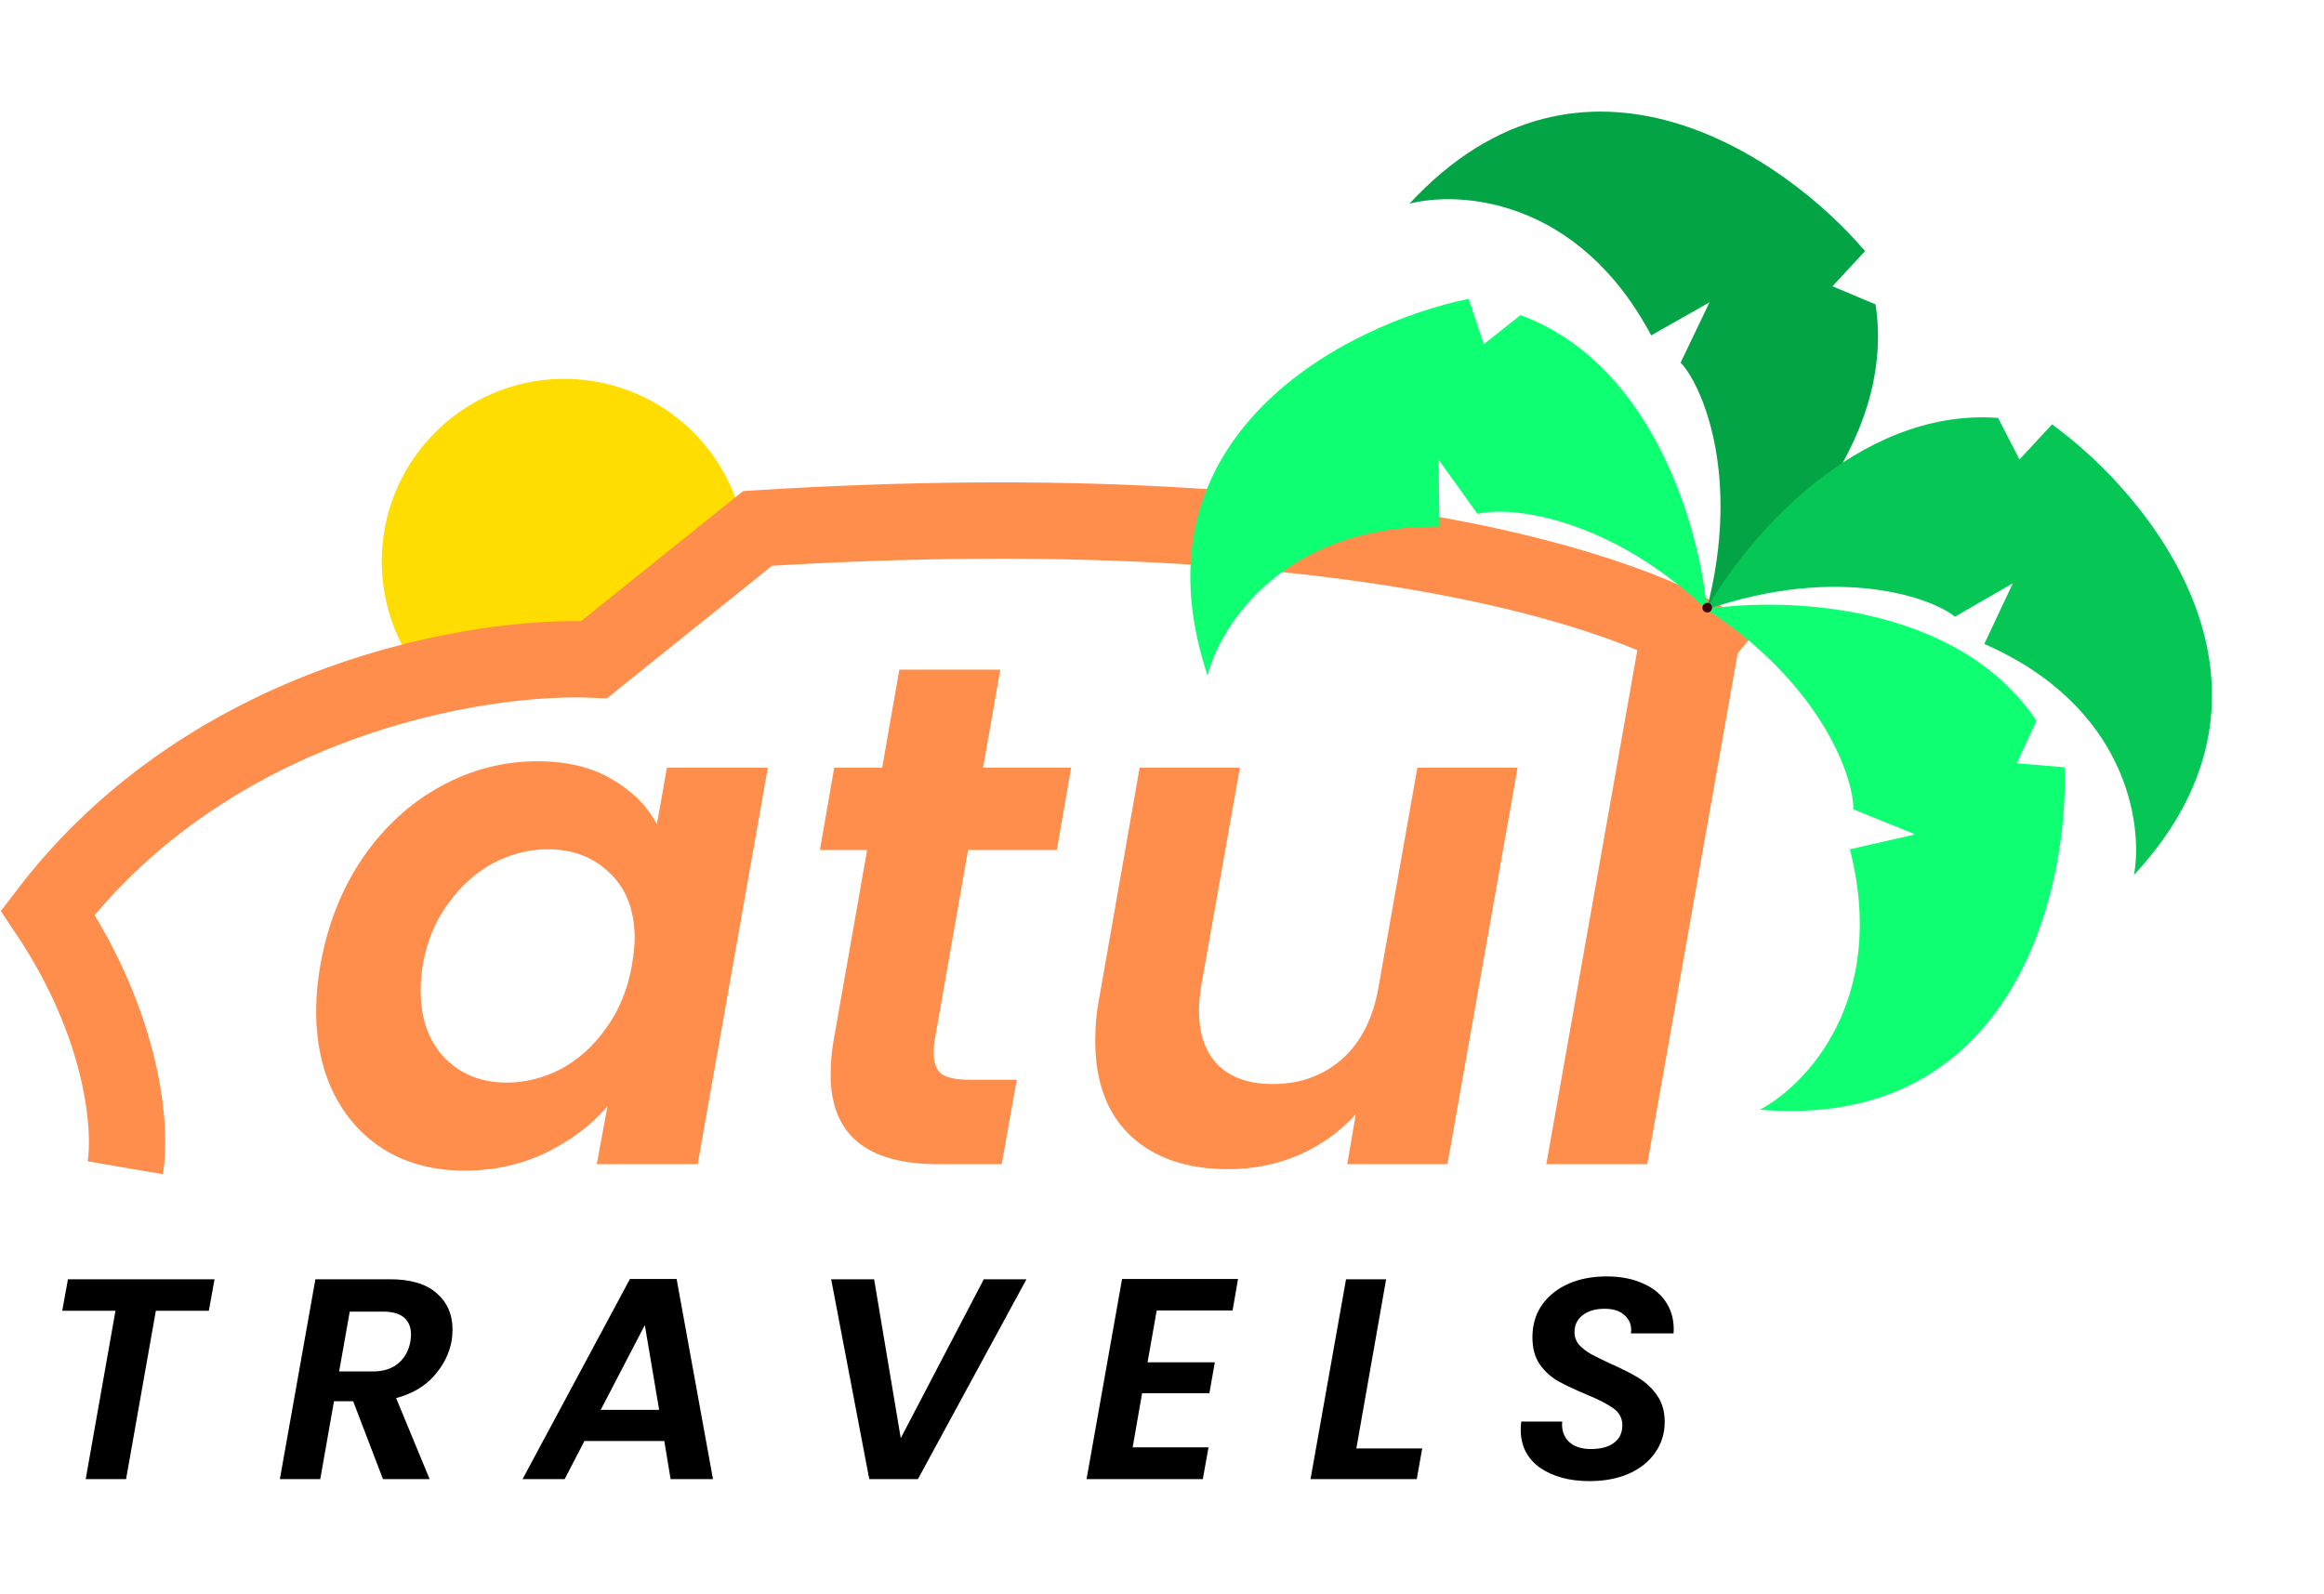 <svg width="974" height="668" viewBox="0 0 974 668" fill="none" xmlns="http://www.w3.org/2000/svg">
<path d="M313 235.306C313 223.641 310.332 212.13 305.201 201.655C300.07 191.179 292.612 182.016 283.396 174.865C274.18 167.714 263.451 162.766 252.029 160.398C240.607 158.03 228.795 158.306 217.496 161.204C206.197 164.101 195.71 169.545 186.837 177.117C177.965 184.69 170.941 194.191 166.304 204.895C161.667 215.598 159.539 227.22 160.083 238.872C160.627 250.524 163.828 261.898 169.442 272.123H242L313 235.306Z" fill="#FFDD00"/>
<path d="M134.3 404.3C137.3 387.5 143.2 372.6 152 359.6C161 346.6 171.9 336.6 184.7 329.6C197.5 322.6 211 319.1 225.2 319.1C237.6 319.1 248 321.6 256.4 326.6C265 331.6 271.3 337.9 275.3 345.5L279.5 321.8H321.8L292.4 488H250.1L254.6 463.7C248 471.5 239.4 478 228.8 483.2C218.4 488.2 207 490.7 194.6 490.7C182.4 490.7 171.6 488 162.2 482.6C152.8 477 145.5 469.2 140.3 459.2C135.1 449 132.5 437.2 132.5 423.8C132.5 417.6 133.1 411.1 134.3 404.3ZM264.8 404.9C265.6 399.7 266 395.9 266 393.5C266 381.7 262.5 372.5 255.5 365.9C248.7 359.3 240.1 356 229.7 356C221.9 356 214.3 357.9 206.9 361.7C199.7 365.5 193.4 371.1 188 378.5C182.6 385.7 179 394.3 177.2 404.3C176.6 408.1 176.3 411.7 176.3 415.1C176.3 427.1 179.7 436.6 186.5 443.6C193.3 450.4 201.9 453.8 212.3 453.8C220.1 453.8 227.7 451.9 235.1 448.1C242.5 444.1 248.8 438.4 254 431C259.4 423.6 263 414.9 264.8 404.9ZM391.62 436.7C391.42 437.9 391.32 439.5 391.32 441.5C391.32 445.5 392.42 448.4 394.62 450.2C397.02 451.8 400.92 452.6 406.32 452.6H426.12L419.82 488H393.12C363.12 488 348.12 475.5 348.12 450.5C348.12 445.7 348.52 441 349.32 436.4L363.42 356.3H343.62L349.62 321.8H369.72L376.92 280.7H419.22L412.02 321.8H448.92L442.92 356.3H405.72L391.62 436.7ZM636.029 321.8L606.629 488H564.629L568.229 467C561.829 474.2 553.929 479.9 544.529 484.1C535.129 488.1 525.229 490.1 514.829 490.1C497.629 490.1 484.029 485.5 474.029 476.3C464.029 466.9 459.029 453.6 459.029 436.4C459.029 430 459.529 424.3 460.529 419.3L477.629 321.8H519.629L503.429 413.3C502.829 416.9 502.529 420.4 502.529 423.8C502.529 433.6 505.229 441.2 510.629 446.6C516.029 451.8 523.629 454.4 533.429 454.4C544.829 454.4 554.529 450.9 562.529 443.9C570.529 436.7 575.629 426.5 577.829 413.3L594.029 321.8H636.029ZM729.669 266L690.369 488H648.069L687.369 266H729.669Z" fill="#FF8E4D"/>
<path d="M726 276.5C696.5 251.5 573.5 205.5 317.5 221.5L249 276.5C201.333 274.333 88.8 292.5 20 382.5C52.4 430.9 55.167 474 52.5 489.5" stroke="#FF8E4D" stroke-width="32"/>
<path d="M89.92 536.24L87.52 549.44H65.32L52.84 620H35.92L48.4 549.44H26.08L28.48 536.24H89.92ZM163.618 536.24C172.178 536.24 178.658 538.2 183.058 542.12C187.458 545.96 189.658 551 189.658 557.24C189.658 558.76 189.538 560.32 189.298 561.92C188.338 567.36 185.858 572.32 181.858 576.8C177.938 581.2 172.658 584.28 166.018 586.04L180.058 620H160.498L148.018 587.36H139.978L134.218 620H117.298L132.178 536.24H163.618ZM172.018 562.28C172.178 560.84 172.258 559.88 172.258 559.4C172.258 556.36 171.298 554 169.378 552.32C167.458 550.64 164.538 549.8 160.618 549.8H146.578L142.138 574.88H156.178C160.658 574.88 164.218 573.76 166.858 571.52C169.578 569.28 171.298 566.2 172.018 562.28ZM278.413 604.04H244.933L236.653 620H219.013L264.013 536.12H283.573L298.813 620H281.053L278.413 604.04ZM276.253 590.96L270.253 555.44L251.773 590.96H276.253ZM366.351 536.24L377.511 602.84L412.311 536.24H430.191L384.711 620H364.311L348.351 536.24H366.351ZM484.784 549.32L480.944 571.04H509.144L506.864 584H478.664L474.704 606.68H506.504L504.104 620H455.384L470.264 536.12H518.864L516.584 549.32H484.784ZM568.451 607.16H596.051L593.771 620H549.251L564.131 536.24H580.931L568.451 607.16ZM666.129 620.84C657.729 620.84 650.809 618.96 645.369 615.2C640.009 611.36 637.329 606 637.329 599.12C637.329 598.4 637.409 597.32 637.569 595.88H654.729C654.409 599.24 655.289 602 657.369 604.16C659.529 606.32 662.649 607.4 666.729 607.4C670.809 607.4 674.009 606.56 676.329 604.88C678.729 603.12 679.929 600.64 679.929 597.44C679.929 594.48 678.689 592.12 676.209 590.36C673.809 588.6 670.009 586.64 664.809 584.48C660.009 582.48 656.089 580.64 653.049 578.96C650.089 577.28 647.529 574.96 645.369 572C643.289 568.96 642.249 565.16 642.249 560.6C642.249 555.4 643.569 550.88 646.209 547.04C648.929 543.2 652.609 540.24 657.249 538.16C661.969 536.08 667.329 535.04 673.329 535.04C679.249 535.04 684.369 536.04 688.689 538.04C693.089 539.96 696.369 542.72 698.529 546.32C700.769 549.92 701.729 554.12 701.409 558.92H683.529L683.649 557.6C683.649 554.96 682.649 552.8 680.649 551.12C678.729 549.44 676.009 548.6 672.489 548.6C668.729 548.6 665.689 549.48 663.369 551.24C661.049 553 659.889 555.4 659.889 558.44C659.889 560.44 660.529 562.2 661.809 563.72C663.169 565.16 664.809 566.44 666.729 567.56C668.649 568.6 671.409 569.96 675.009 571.64C679.729 573.72 683.609 575.68 686.649 577.52C689.689 579.36 692.289 581.8 694.449 584.84C696.609 587.88 697.689 591.6 697.689 596C697.689 600.8 696.369 605.08 693.729 608.84C691.169 612.6 687.489 615.56 682.689 617.72C677.969 619.8 672.449 620.84 666.129 620.84Z" fill="black"/>
<path d="M704.356 152.009C712.559 160.346 730.218 198.205 715.271 255.593C742.568 237.56 794.943 186.717 786.069 127.612L767.996 119.991L781.645 105.26C748.276 65.954 663.368 6.953 590.683 85.4C611.753 79.849 661.52 83.115 692.021 140.579L716.462 126.721L704.356 152.009Z" fill="#03A446"/>
<path d="M819.294 258.505C810.356 250.961 771.263 236.236 715.18 255.508C731.082 226.918 777.79 170.824 837.399 175.172L846.374 192.613L860.023 177.882C901.756 208.161 967.049 288.331 894.364 366.778C898.294 345.346 891.249 295.973 831.63 269.935L843.587 244.51L819.294 258.505Z" fill="#06C656"/>
<path d="M776.706 339.234C777.156 327.538 764.728 287.65 715.068 255.335C747.37 250.238 820.28 252.459 853.497 302.117L845.271 319.944L865.268 321.617C867.063 373.177 844.03 474.069 737.539 465.158C756.842 455.04 791.415 419.044 775.283 356.003L802.666 349.748L776.706 339.234Z" fill="#0FFF73"/>
<path d="M619.263 215.453C630.526 212.258 672.227 214.931 715.345 255.564C712.684 222.976 693.338 152.659 637.239 132.092L621.85 144.287L615.51 125.251C564.97 135.662 472.331 181.824 506.096 283.192C511.38 262.052 538.22 219.975 603.299 220.788L602.924 192.708L619.263 215.453Z" fill="#0FFF73"/>
<path d="M717.001 256.11C716.24 256.932 714.957 256.982 714.136 256.221C713.316 255.461 713.268 254.178 714.029 253.356C714.79 252.534 716.073 252.485 716.894 253.245C717.715 254.006 717.763 255.288 717.001 256.11Z" fill="#3F0404"/>
</svg>
